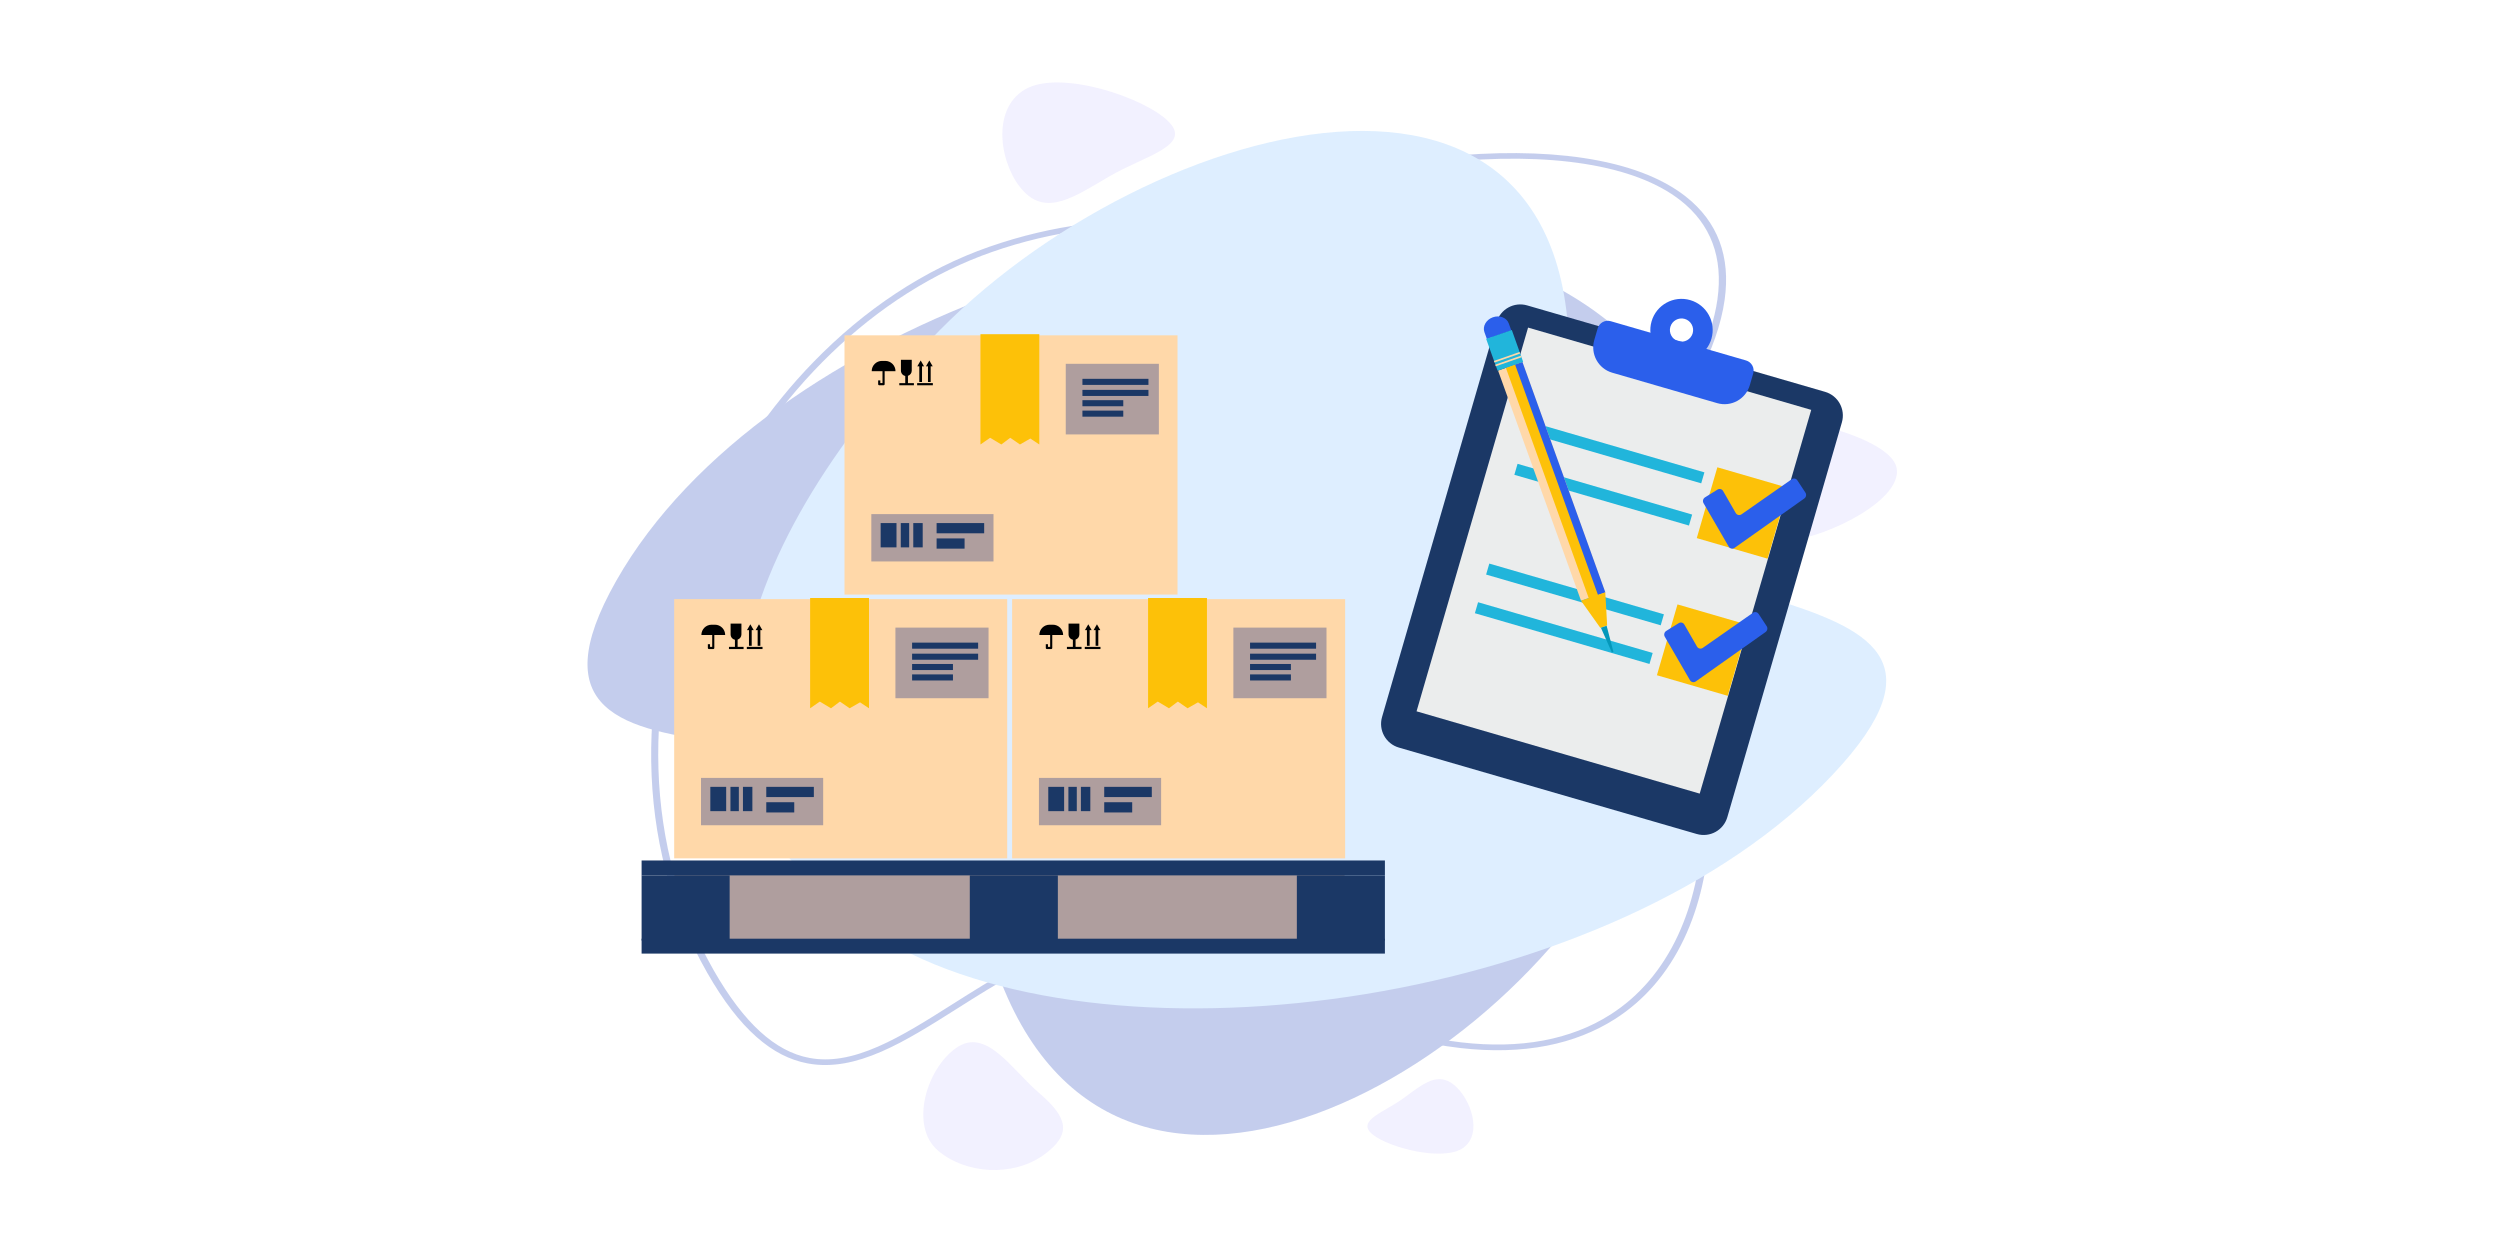 <?xml version="1.0" encoding="utf-8"?>
<!-- Generator: Adobe Illustrator 27.1.0, SVG Export Plug-In . SVG Version: 6.00 Build 0)  -->
<svg version="1.1" id="Ñëîé_1" xmlns="http://www.w3.org/2000/svg" xmlns:xlink="http://www.w3.org/1999/xlink" x="0px" y="0px"
	 viewBox="0 0 1000 500" style="enable-background:new 0 0 1000 500;" xml:space="preserve">
<rect style="fill:#FFFFFF;" width="1000" height="500"/>
<g>
	<g style="opacity:0.44;">
		<g>
			<path style="fill:#798ED6;" d="M296.33,221.49c3.7-7.92,8.62-15.91,14.76-23.93c26.38-34.5,74.46-68.84,139.03-99.29
				c38.8-18.3,84.87-31.24,126.41-35.5c21.23-2.18,40.3-2.04,56.7,0.4c17.54,2.62,31.35,7.81,41.05,15.42
				c12.8,10.05,18.04,23.99,15.57,41.42c-2.69,19.05-14.65,42.15-35.55,68.65c-3,3.8-5.35,7.52-7.05,11.16
				c-4.98,10.66-4.4,20.69,1.68,30.41c7.25,11.58,21.03,21.19,34.35,30.48c8.6,6,16.72,11.66,22.63,17.55
				c3.21,3.2,5.49,6.19,6.97,9.15c1.68,3.34,2.3,6.57,1.91,9.85c-0.66,5.52-4.19,10.99-10.8,16.7
				c-7.05,6.09-17.43,12.33-31.73,19.08c-15.36,7.24-32.14,13.48-49.85,18.53c-16.94,4.83-34.9,8.62-53.37,11.27
				c-17.8,2.55-36.16,4.05-54.56,4.46c-17.94,0.4-35.91-0.24-53.42-1.89c-34.78-3.28-67.33-10.57-94.14-21.08
				c-13.68-5.36-25.82-11.53-36.07-18.34c-10.61-7.05-19.22-14.79-25.6-23.02c-12.65-16.31-18.36-33.82-16.99-52.05
				C288.97,241.29,291.68,231.45,296.33,221.49z M678.84,145.39c4.31-9.22,7.02-17.78,8.13-25.62c2.36-16.72-2.6-30.04-14.75-39.59
				c-18.12-14.24-51.97-19.63-95.31-15.18c-41.15,4.23-86.82,17.05-125.29,35.2c-64.17,30.26-111.9,64.32-138.04,98.51
				c-27.87,36.45-29.9,72.1-5.86,103.09c24.55,31.66,82,54.6,153.68,61.37c74.86,7.07,151.17-4.62,209.36-32.06
				c14.06-6.63,24.22-12.73,31.08-18.66c6.18-5.34,9.47-10.37,10.07-15.39c0.67-5.57-1.96-11.1-8.28-17.39
				c-5.75-5.73-13.78-11.33-22.28-17.26c-13.53-9.44-27.52-19.19-35.02-31.17c-6.45-10.3-7.08-20.9-1.84-32.12
				c1.77-3.8,4.22-7.67,7.34-11.63C663.84,172.25,672.86,158.18,678.84,145.39z"/>
		</g>
		<g>
			<path style="fill:#798ED6;" d="M281.92,208.25c11.03-23.63,25.93-45.41,43.49-63.47c10.21-10.5,21.26-19.72,32.86-27.38
				c11.99-7.92,24.58-14.21,37.42-18.68c25.46-8.86,51.3-12.13,76.81-9.7c24.24,2.31,48.2,9.76,71.19,22.13
				c22.07,11.87,43.14,28.2,62.63,48.55c19.03,19.86,36.33,43.3,51.43,69.68c9.08,15.86,15.98,32.85,20.5,50.49
				c4.47,17.44,6.38,34.56,5.68,50.88c-0.72,16.79-4.19,31.85-10.3,44.76c-6.51,13.74-15.8,24.54-27.63,32.1
				c-7.99,5.1-17.14,8.69-27.2,10.66c-10.56,2.07-22.27,2.39-34.8,0.93c-27.07-3.13-58.38-14.48-93.05-33.72l0.84-0.92l-0.84,0.92
				c-18.94-10.51-37.94-12.9-58.08-7.32c-17.87,4.95-34.15,15.25-49.9,25.21c-10.55,6.67-20.51,12.97-30.33,17.25
				c-5.33,2.32-10.16,3.85-14.77,4.68c-5.21,0.93-10.04,0.96-14.76,0.08c-7.22-1.35-13.87-4.76-20.35-10.45
				c-6.88-6.04-13.38-14.48-19.85-25.78c-7.32-12.79-12.94-26.64-16.7-41.15c-3.59-13.88-5.52-28.48-5.73-43.42
				c-0.2-14.39,1.19-29.14,4.14-43.85c2.87-14.33,7.22-28.62,12.92-42.47C278.91,214.9,280.38,211.55,281.92,208.25z M671.14,374.23
				c5.8-12.42,9.19-27.12,9.89-43.57c1.4-32.56-8.05-69.14-25.93-100.38c-30.56-53.38-69.65-93.93-113.06-117.28
				c-46.34-24.93-96.54-29.16-145.18-12.23c-46.64,16.24-87.94,56.22-112.13,108.03c-1.56,3.34-3.04,6.72-4.46,10.15
				c-24.36,59.17-22.44,120.87,5.27,169.27c12,20.96,24.5,32.39,38.23,34.95c8.14,1.52,16.87,0.08,27.45-4.54
				c9.61-4.19,19.48-10.43,29.92-17.04c15.93-10.08,32.41-20.5,50.75-25.59c21.1-5.85,40.96-3.36,60.73,7.61
				c34.29,19.03,65.18,30.24,91.8,33.33c23.78,2.75,43.88-0.98,59.74-11.11C655.75,398.45,664.86,387.68,671.14,374.23z"/>
		</g>
		<g>
			<path style="fill:#798ED6;" d="M389.48,349.72c-13.11-88.07-202.35-12.85-142.98-117.41S492.7,67.73,596.66,103.63
				s109.79,133.2,50.42,237.76S415.93,527.42,389.48,349.72z"/>
		</g>
		<g>
			<path style="fill:#B3D9FF;" d="M625.74,171.28c-11.45,88.21,194.09,46.44,107.31,138.61s-285.79,119.5-377.43,67.03
				s-70.54-148.48,16.24-240.66S648.85-6.71,625.74,171.28z"/>
		</g>
		<g>
			<path style="fill:#E2DEFF;" d="M695.67,194.92c-2.54-12.44-16.72-26.02,0.67-28.18s59.75,7.92,62.29,20.36
				c2.54,12.44-26.13,27.2-43.52,29.36S698.21,207.36,695.67,194.92z"/>
		</g>
		<g>
			<path style="fill:#E2DEFF;" d="M409.96,35.8c14.04-8.26,48.31,3.36,57.6,12.97c9.3,9.61-9.9,13.59-23.94,21.85
				s-24.78,15.62-34.07,6C400.25,67.01,395.92,44.06,409.96,35.8z"/>
		</g>
		<g>
			<path style="fill:#E2DEFF;" d="M415.65,437.2c11.21,9.63,13.61,16.42,1.57,24.95c-12.04,8.53-30.89,7.64-42.1-1.99
				c-11.21-9.63-4.76-32.41,7.29-40.94S404.44,427.57,415.65,437.2z"/>
		</g>
		<g>
			<path style="fill:#E2DEFF;" d="M585.39,459.07c-7.77,5.7-29.81,0.12-36.42-5.35c-6.61-5.48,4.72-8.78,12.49-14.48
				c7.77-5.7,13.61-10.7,20.22-5.22C588.28,439.48,593.16,453.37,585.39,459.07z"/>
		</g>
	</g>
	<g>
		<g>
			<g>
				<rect x="269.67" y="239.65" style="fill:#FFD8A9;" width="133.21" height="103.7"/>
				<rect x="358.17" y="251.04" style="fill:#AF9E9E;" width="37.25" height="28.25"/>
				<rect x="280.4" y="311.16" style="fill:#AF9E9E;" width="48.87" height="18.94"/>
				<rect x="284.13" y="314.74" style="fill:#1B3866;" width="6.34" height="9.72"/>
				<rect x="292.18" y="314.74" style="fill:#1B3866;" width="3.36" height="9.72"/>
				<rect x="297.18" y="314.74" style="fill:#1B3866;" width="3.77" height="9.72"/>
				<rect x="306.51" y="314.74" style="fill:#1B3866;" width="19.03" height="4.09"/>
				<rect x="306.51" y="320.89" style="fill:#1B3866;" width="11.19" height="4.09"/>
				<rect x="364.84" y="257.05" style="fill:#1B3866;" width="26.41" height="2.43"/>
				<rect x="364.84" y="261.47" style="fill:#1B3866;" width="26.41" height="2.43"/>
				<rect x="364.84" y="265.59" style="fill:#1B3866;" width="16.34" height="2.43"/>
				<rect x="364.84" y="269.76" style="fill:#1B3866;" width="16.34" height="2.43"/>
				<polygon style="fill:#FDC108;" points="347.6,283.31 344.02,280.93 339.85,283.31 335.97,280.63 332.4,283.31 327.93,280.63 
					324.05,283.31 324.05,239.21 347.6,239.21 				"/>
				<polygon points="301.48,252.04 300.81,250.88 300.14,249.72 299.47,250.88 298.79,252.04 299.59,252.04 299.59,258.32 
					300.68,258.32 300.68,252.04 				"/>
				<polygon points="304.94,252.04 304.27,250.88 303.6,249.72 302.93,250.88 302.26,252.04 303.06,252.04 303.06,258.32 
					304.14,258.32 304.14,252.04 				"/>
				<rect x="298.73" y="258.75" width="6.28" height="0.87"/>
				<path d="M295.05,258.75v-2.91c0.88-0.28,1.52-1.1,1.52-2.07v-4.33h-4.33v4.33c0,1.05,0.74,1.92,1.73,2.12v2.86h-2.38v0.87h5.84
					v-0.87H295.05z"/>
				<path d="M290.07,253.99c0-2.27-1.84-4.11-4.11-4.11h-1.3c-2.27,0-4.11,1.84-4.11,4.11v0h4.33v4.76h-0.87v-1.08h-0.87v1.52
					c0,0.24,0.19,0.43,0.43,0.43h0.43h0.87h0.43c0.24,0,0.43-0.19,0.43-0.43v-0.43v-4.76L290.07,253.99L290.07,253.99z"/>
			</g>
			<g>
				<rect x="404.85" y="239.65" style="fill:#FFD8A9;" width="133.21" height="103.7"/>
				<rect x="493.35" y="251.04" style="fill:#AF9E9E;" width="37.25" height="28.25"/>
				<rect x="415.58" y="311.16" style="fill:#AF9E9E;" width="48.87" height="18.94"/>
				<rect x="419.31" y="314.74" style="fill:#1B3866;" width="6.34" height="9.72"/>
				<rect x="427.36" y="314.74" style="fill:#1B3866;" width="3.36" height="9.72"/>
				<rect x="432.36" y="314.74" style="fill:#1B3866;" width="3.77" height="9.72"/>
				<rect x="441.69" y="314.74" style="fill:#1B3866;" width="19.03" height="4.09"/>
				<rect x="441.69" y="320.89" style="fill:#1B3866;" width="11.19" height="4.09"/>
				<rect x="500.02" y="257.05" style="fill:#1B3866;" width="26.41" height="2.43"/>
				<rect x="500.02" y="261.47" style="fill:#1B3866;" width="26.41" height="2.43"/>
				<rect x="500.02" y="265.59" style="fill:#1B3866;" width="16.34" height="2.43"/>
				<rect x="500.02" y="269.76" style="fill:#1B3866;" width="16.34" height="2.43"/>
				<polygon style="fill:#FDC108;" points="482.78,283.31 479.2,280.93 475.03,283.31 471.15,280.63 467.58,283.31 463.11,280.63 
					459.23,283.31 459.23,239.21 482.78,239.21 				"/>
				<polygon points="436.66,252.04 435.99,250.88 435.32,249.72 434.64,250.88 433.97,252.04 434.77,252.04 434.77,258.32 
					435.86,258.32 435.86,252.04 				"/>
				<polygon points="440.12,252.04 439.45,250.88 438.78,249.72 438.11,250.88 437.44,252.04 438.24,252.04 438.24,258.32 
					439.32,258.32 439.32,252.04 				"/>
				<rect x="433.91" y="258.75" width="6.28" height="0.87"/>
				<path d="M430.23,258.75v-2.91c0.88-0.28,1.52-1.1,1.52-2.07v-4.33h-4.33v4.33c0,1.05,0.74,1.92,1.73,2.12v2.86h-2.38v0.87h5.84
					v-0.87H430.23z"/>
				<path d="M425.25,253.99c0-2.27-1.84-4.11-4.11-4.11h-1.3c-2.27,0-4.11,1.84-4.11,4.11v0h4.33v4.76h-0.87v-1.08h-0.87v1.52
					c0,0.24,0.19,0.43,0.43,0.43h0.43h0.87h0.43c0.24,0,0.43-0.19,0.43-0.43v-0.43v-4.76L425.25,253.99L425.25,253.99z"/>
			</g>
			<g>
				<rect x="337.8" y="134.13" style="fill:#FFD8A9;" width="133.21" height="103.7"/>
				<rect x="426.3" y="145.52" style="fill:#AF9E9E;" width="37.25" height="28.25"/>
				<rect x="348.53" y="205.64" style="fill:#AF9E9E;" width="48.87" height="18.94"/>
				<rect x="352.26" y="209.23" style="fill:#1B3866;" width="6.34" height="9.72"/>
				<rect x="360.31" y="209.23" style="fill:#1B3866;" width="3.36" height="9.72"/>
				<rect x="365.31" y="209.23" style="fill:#1B3866;" width="3.77" height="9.72"/>
				<rect x="374.64" y="209.23" style="fill:#1B3866;" width="19.03" height="4.09"/>
				<rect x="374.64" y="215.37" style="fill:#1B3866;" width="11.19" height="4.09"/>
				<rect x="432.97" y="151.53" style="fill:#1B3866;" width="26.41" height="2.43"/>
				<rect x="432.97" y="155.95" style="fill:#1B3866;" width="26.41" height="2.43"/>
				<rect x="432.97" y="160.07" style="fill:#1B3866;" width="16.34" height="2.43"/>
				<rect x="432.97" y="164.24" style="fill:#1B3866;" width="16.34" height="2.43"/>
				<polygon style="fill:#FDC108;" points="415.72,177.79 412.15,175.41 407.98,177.79 404.1,175.11 400.53,177.79 396.06,175.11 
					392.18,177.79 392.18,133.69 415.72,133.69 				"/>
				<polygon points="369.61,146.52 368.94,145.36 368.27,144.2 367.59,145.36 366.92,146.52 367.72,146.52 367.72,152.8 
					368.81,152.8 368.81,146.52 				"/>
				<polygon points="373.07,146.52 372.4,145.36 371.73,144.2 371.06,145.36 370.39,146.52 371.19,146.52 371.19,152.8 
					372.27,152.8 372.27,146.52 				"/>
				<rect x="366.86" y="153.24" width="6.28" height="0.87"/>
				<path d="M363.18,153.24v-2.91c0.88-0.28,1.52-1.1,1.52-2.07v-4.33h-4.33v4.33c0,1.05,0.74,1.92,1.73,2.12v2.86h-2.38v0.87h5.84
					v-0.87H363.18z"/>
				<path d="M358.2,148.47c0-2.27-1.84-4.11-4.11-4.11h-1.3c-2.27,0-4.11,1.84-4.11,4.11l0,0H353v4.76h-0.87v-1.08h-0.87v1.52
					c0,0.24,0.19,0.43,0.43,0.43h0.43H353h0.43c0.24,0,0.43-0.19,0.43-0.43v-0.43v-4.76H358.2L358.2,148.47z"/>
			</g>
			<g>
				<rect x="269.72" y="347.58" style="fill:#AF9E9E;" width="268.12" height="29.96"/>
				<g>
					<rect x="256.64" y="344.19" style="fill:#1B3866;" width="297.32" height="5.96"/>
					<rect x="256.64" y="375.48" style="fill:#1B3866;" width="297.32" height="5.96"/>
					<rect x="256.64" y="350.15" style="fill:#1B3866;" width="35.22" height="26.08"/>
					<rect x="387.92" y="350.15" style="fill:#1B3866;" width="35.22" height="26.08"/>
					<rect x="518.74" y="350.15" style="fill:#1B3866;" width="35.22" height="26.08"/>
				</g>
			</g>
		</g>
		<g>
			<g>
				<g>
					<path style="fill:#1B3866;" d="M678.7,333.6l-119.15-34.57c-5.24-1.52-8.25-6.99-6.73-12.23l45.82-157.91
						c1.52-5.24,6.99-8.25,12.23-6.73l119.15,34.57c5.24,1.52,8.25,6.99,6.73,12.23l-45.82,157.91
						C689.41,332.11,683.94,335.12,678.7,333.6z"/>
					
						<rect x="586.89" y="144.17" transform="matrix(0.96 0.279 -0.279 0.96 88.038 -171.109)" style="fill:#EBEDED;" width="117.98" height="159.89"/>
					<path style="fill:#2B5FEB;" d="M676.08,120.04c-6.62-1.92-13.54,1.89-15.45,8.5c-1.92,6.62,1.89,13.54,8.5,15.45
						c6.62,1.92,13.54-1.89,15.45-8.5C686.5,128.88,682.69,121.96,676.08,120.04z M671.31,136.49c-2.46-0.72-3.88-3.29-3.17-5.76
						c0.72-2.46,3.29-3.88,5.76-3.17c2.46,0.72,3.88,3.29,3.17,5.76C676.35,135.78,673.77,137.2,671.31,136.49z"/>
					<path style="fill:#2B5FEB;" d="M686.88,161.26l-41.99-12.18c-5.58-1.62-8.8-7.46-7.18-13.05l1.36-4.68
						c0.65-2.24,2.99-3.52,5.22-2.87l54.12,15.7c2.24,0.65,3.52,2.99,2.87,5.22l-1.36,4.68
						C698.3,159.67,692.46,162.88,686.88,161.26z"/>
				</g>
				
					<rect x="610.14" y="178.56" transform="matrix(0.96 0.279 -0.279 0.96 76.008 -173)" style="fill:#21B5DB;" width="72.75" height="4.58"/>
				
					<rect x="605.24" y="195.45" transform="matrix(0.96 0.279 -0.279 0.96 80.519 -170.966)" style="fill:#21B5DB;" width="72.75" height="4.58"/>
				
					<rect x="682.57" y="190.29" transform="matrix(0.96 0.279 -0.279 0.96 84.762 -186.2)" style="fill:#FDC108;" width="29.51" height="29.51"/>
				<g>
					<path style="fill:#2B5FEB;" d="M722.17,197.05l-3.24-4.92c-0.5-0.76-1.51-0.95-2.26-0.42l-20.06,14.02
						c-0.78,0.55-1.84,0.31-2.31-0.51l-5.07-8.83c-0.46-0.79-1.46-1.04-2.23-0.56l-5.01,3.12c-0.78,0.49-1.04,1.52-0.58,2.32
						l10.08,17.39c0.48,0.82,1.53,1.05,2.31,0.5l27.91-19.76C722.47,198.86,722.67,197.81,722.17,197.05z"/>
				</g>
				
					<rect x="666.64" y="245.17" transform="matrix(0.96 0.279 -0.279 0.96 99.426 -179.588)" style="fill:#FDC108;" width="29.51" height="29.51"/>
				<g>
					<path style="fill:#2B5FEB;" d="M706.67,250.47l-3.24-4.92c-0.5-0.76-1.51-0.95-2.26-0.42l-20.06,14.02
						c-0.78,0.55-1.84,0.31-2.31-0.51l-5.07-8.83c-0.46-0.79-1.46-1.04-2.23-0.56l-5.01,3.12c-0.78,0.49-1.04,1.52-0.58,2.32
						l10.08,17.39c0.48,0.82,1.53,1.05,2.31,0.5l27.91-19.76C706.97,252.28,707.17,251.23,706.67,250.47z"/>
				</g>
				
					<rect x="593.95" y="235.37" transform="matrix(0.96 0.279 -0.279 0.96 91.198 -166.238)" style="fill:#21B5DB;" width="72.75" height="4.58"/>
				
					<rect x="589.46" y="250.84" transform="matrix(0.96 0.279 -0.279 0.96 95.332 -164.374)" style="fill:#21B5DB;" width="72.75" height="4.58"/>
			</g>
			<g>
				<polygon style="fill:#FFD8A9;" points="608.96,144.75 642.13,236.94 632.41,240.29 599.22,148.23 				"/>
				<path style="fill:#2B5FEB;" d="M603.51,129.38l1.01,2.79l-9.74,3.48l-1.01-2.79c-0.83-2.32,0.67-4.98,3.36-5.94l0,0
					C599.82,125.96,602.68,127.06,603.51,129.38z"/>
				<polygon style="fill:#FDC108;" points="608.68,144.85 641.86,237.06 635.52,239.33 602.34,147.11 				"/>
				<polygon style="fill:#2B5FEB;" points="608.96,144.75 642.14,236.96 639.2,238.01 606.02,145.8 				"/>
				<polygon style="fill:#FDC108;" points="632.41,240.29 635.49,239.21 637,237.54 639.1,237.95 642.12,236.94 642.86,250.19 
					640.12,251.14 				"/>
				<polygon style="fill:#0498BA;" points="640.36,251.09 642.65,250.29 645.38,260.77 644.74,260.99 				"/>
				<polygon style="fill:#21B5DB;" points="604.72,131.99 609.26,144.72 599.04,148.29 594.46,135.55 				"/>
				
					<rect x="597.87" y="143.79" transform="matrix(-0.944 0.33 -0.33 -0.944 1220.402 81.367)" style="fill:#FFD8A9;" width="10.86" height="0.68"/>
				
					<rect x="597.36" y="142.31" transform="matrix(-0.944 0.33 -0.33 -0.944 1218.904 78.65)" style="fill:#FFD8A9;" width="10.86" height="0.68"/>
			</g>
		</g>
	</g>
</g>
</svg>
